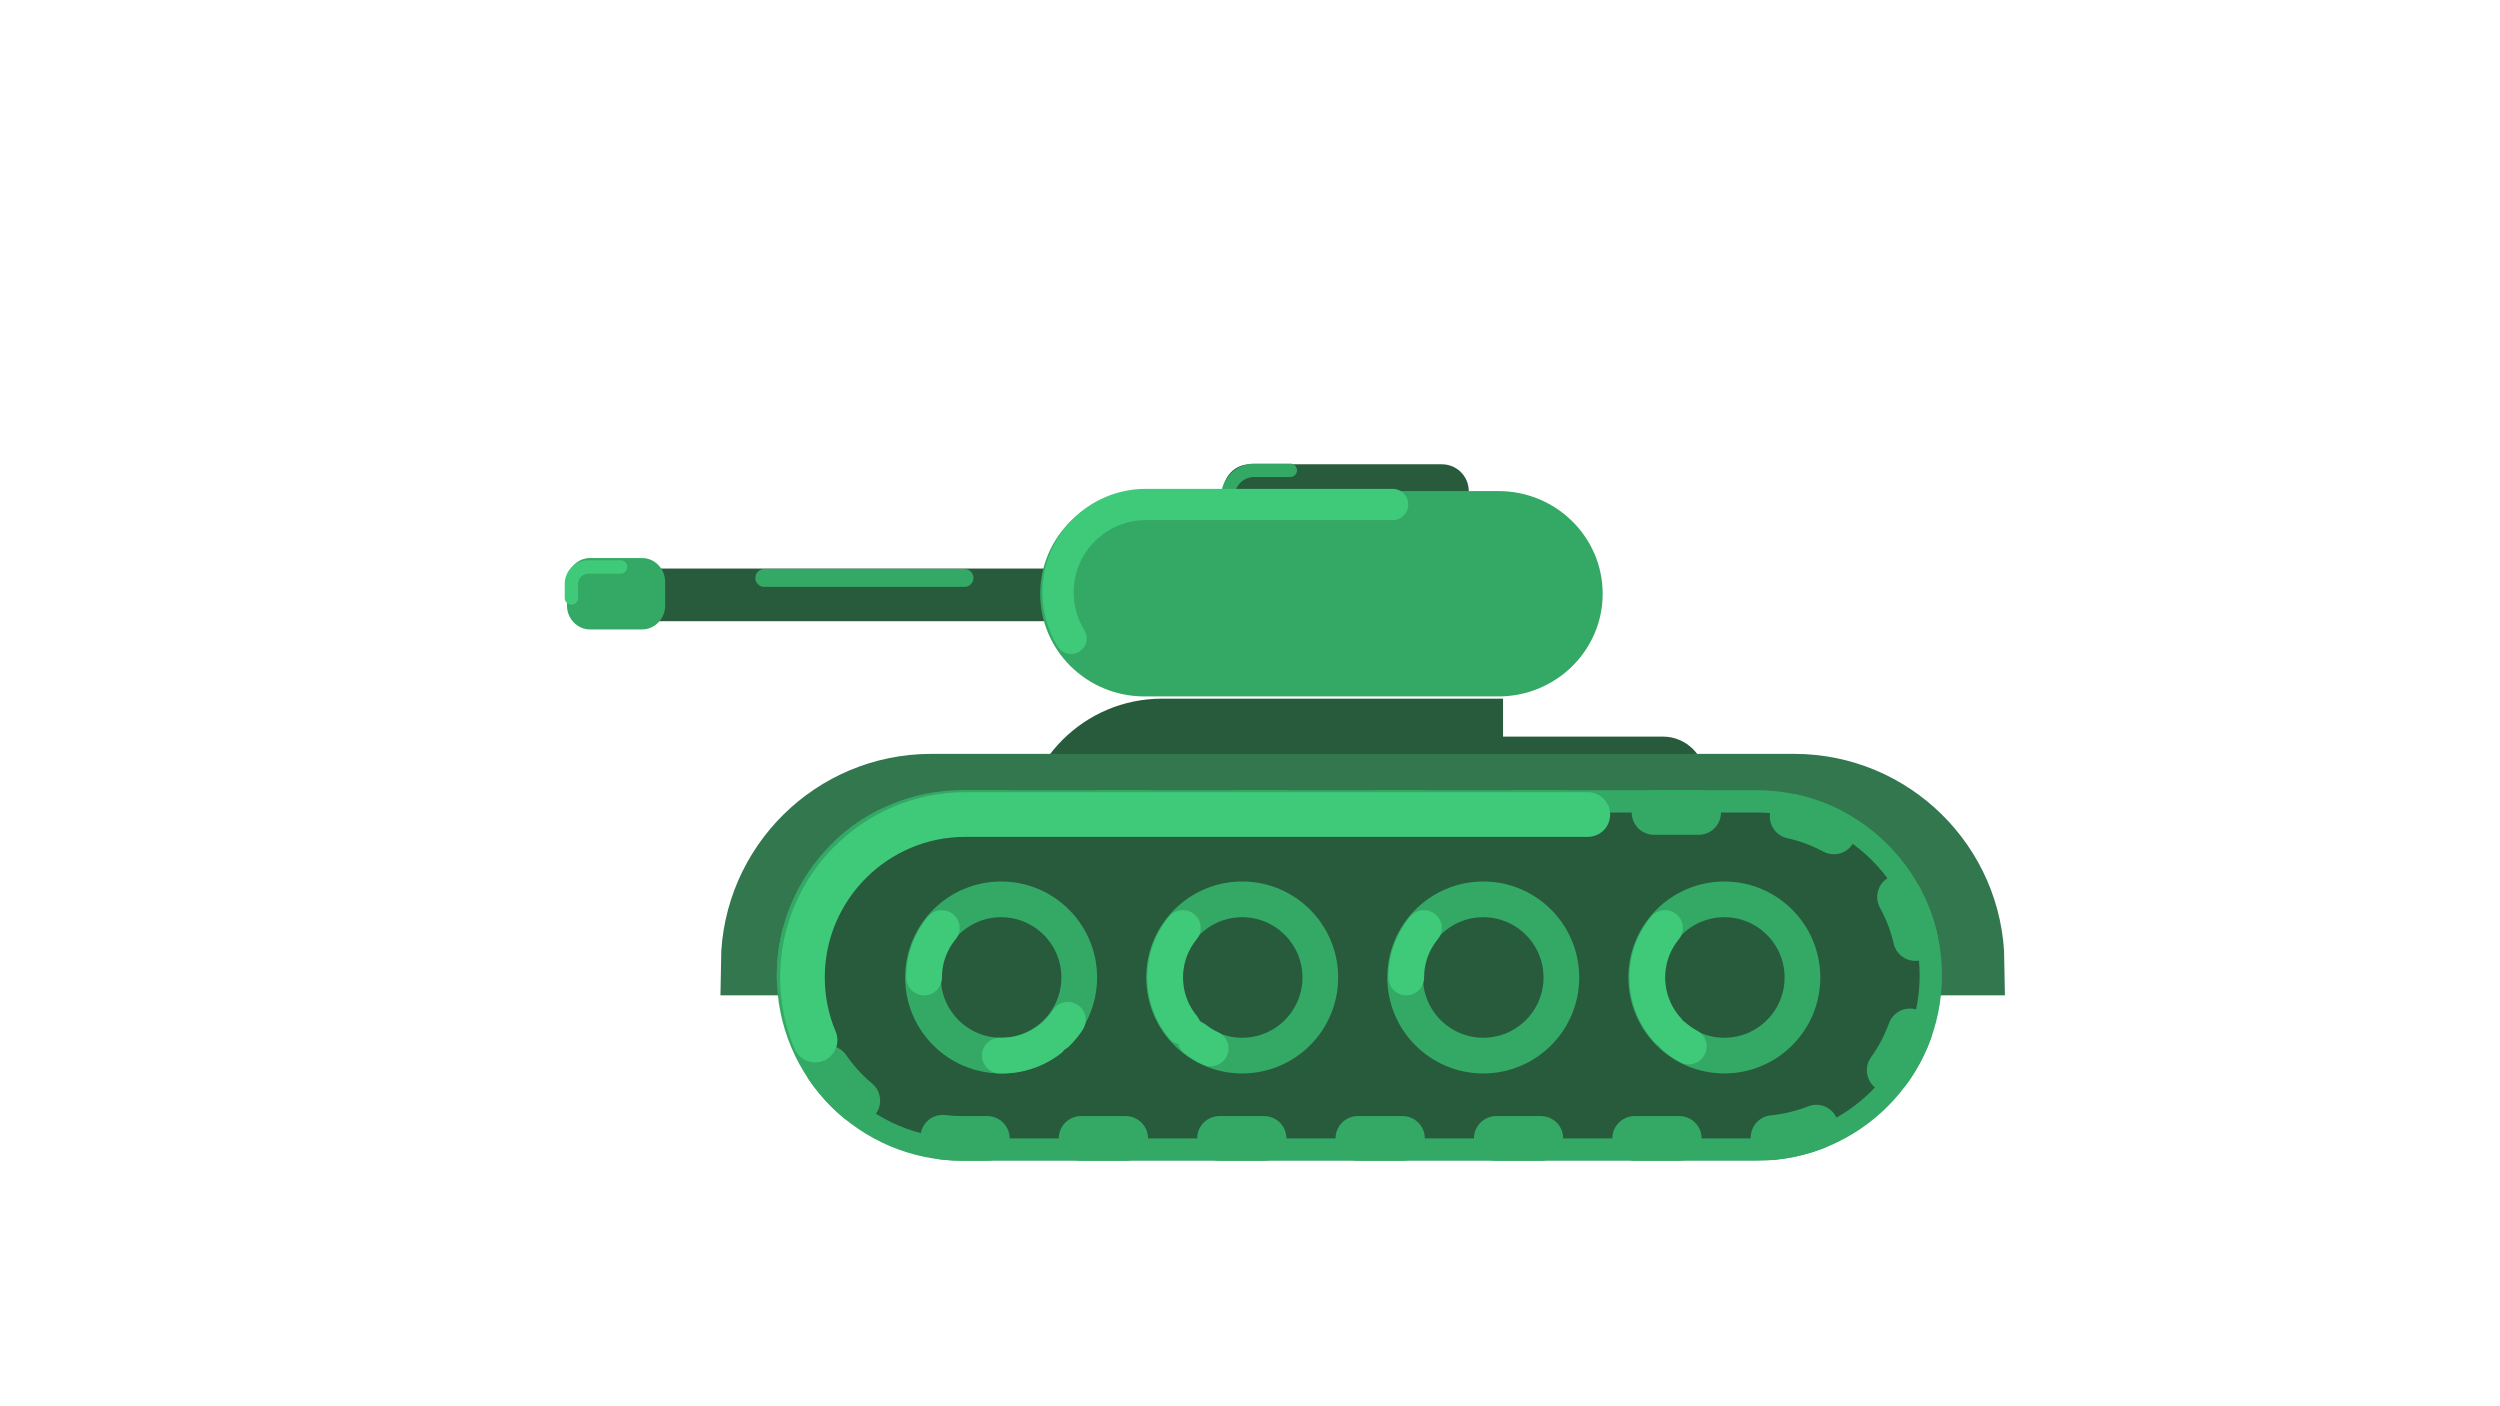 <?xml version="1.0" standalone="no"?><!-- Generator: Gravit.io --><svg xmlns="http://www.w3.org/2000/svg" xmlns:xlink="http://www.w3.org/1999/xlink" style="isolation:isolate" viewBox="0 0 560 315" width="560" height="315"><path d="M 280 104 L 323 104 C 326.311 104 329 106.689 329 110 L 329 110 C 329 113.311 326.311 116 323 116 L 280 116 C 276.689 116 274 113.311 274 110 L 274 110 C 274 106.689 276.689 104 280 104 Z" style="stroke:none;fill:#285A3C;stroke-miterlimit:10;"/><path d="M 332.5 165 L 372.5 165 C 377.743 165 382 169.257 382 174.5 L 382 174.5 C 382 179.743 377.743 184 372.5 184 L 332.5 184 C 327.257 184 323 179.743 323 174.5 L 323 174.5 C 323 169.257 327.257 165 332.5 165 Z" style="stroke:none;fill:#285A3C;stroke-miterlimit:10;"/><rect x="138" y="127.353" width="101.5" height="11.795" transform="matrix(1,0,0,1,0,0)" fill="rgb(40,90,60)"/><path d="M 132.195 125 L 143.805 125 C 146.672 125 149 127.403 149 130.362 L 149 135.638 C 149 138.597 146.672 141 143.805 141 L 132.195 141 C 129.328 141 127 138.597 127 135.638 L 127 130.362 C 127 127.403 129.328 125 132.195 125 Z" style="stroke:none;fill:#33A965;stroke-miterlimit:10;"/><path d=" M 260.292 156.5 L 336.682 156.5 L 336.682 195.911 L 228.75 195.911 L 228.75 188.042 C 228.75 170.633 242.883 156.5 260.292 156.5 Z " fill="rgb(40,90,60)"/><path d=" M 441.502 215.455 C 441.216 193.831 423.571 176.366 401.879 176.366 L 208.604 176.366 C 186.912 176.366 169.267 193.831 168.981 215.455 L 441.502 215.455 Z " fill="rgb(40,90,60)" vector-effect="non-scaling-stroke" stroke-width="15" stroke="rgb(50,119,78)" stroke-linejoin="miter" stroke-linecap="square" stroke-miterlimit="3"/><path d="M 215.5 182 L 393.5 182 C 413.645 182 430 198.355 430 218.5 L 430 218.5 C 430 238.645 413.645 255 393.5 255 L 215.5 255 C 195.355 255 179 238.645 179 218.5 L 179 218.5 C 179 198.355 195.355 182 215.5 182 Z" style="stroke:none;fill:#285A3C;stroke-miterlimit:10;"/><path d="M 215.5 182 L 393.5 182 C 413.645 182 430 198.355 430 218.5 L 430 218.5 C 430 238.645 413.645 255 393.5 255 L 215.5 255 C 195.355 255 179 238.645 179 218.5 L 179 218.5 C 179 198.355 195.355 182 215.5 182 Z" style="fill:none;stroke:#33A965;stroke-width:10;stroke-linecap:square;stroke-miterlimit:3;"/><path d="M 215.5 182 L 393.5 182 C 413.645 182 430 198.355 430 218.5 L 430 218.5 C 430 238.645 413.645 255 393.5 255 L 215.5 255 C 195.355 255 179 238.645 179 218.5 L 179 218.5 C 179 198.355 195.355 182 215.5 182 Z" style="stroke:none;fill:#285A3C;stroke-linecap:square;stroke-miterlimit:3;"/><path d="M 215.5 182 L 393.5 182 C 413.645 182 430 198.355 430 218.5 L 430 218.5 C 430 238.645 413.645 255 393.5 255 L 215.5 255 C 195.355 255 179 238.645 179 218.5 L 179 218.5 C 179 198.355 195.355 182 215.5 182 Z" style="fill:none;stroke:#33A965;stroke-width:10;stroke-linecap:round;stroke-dasharray:10,21;stroke-miterlimit:3;"/><path d=" M 206.75 218.955 C 206.75 209.297 214.591 201.455 224.25 201.455 C 233.909 201.455 241.75 209.297 241.75 218.955 C 241.75 228.614 233.909 236.455 224.25 236.455 C 214.591 236.455 206.75 228.614 206.75 218.955 Z " fill="rgb(40,90,60)" vector-effect="non-scaling-stroke" stroke-width="8" stroke="rgb(51,169,101)" stroke-linejoin="miter" stroke-linecap="square" stroke-miterlimit="3"/><path d=" M 260.75 218.955 C 260.75 209.297 268.591 201.455 278.25 201.455 C 287.909 201.455 295.75 209.297 295.75 218.955 C 295.75 228.614 287.909 236.455 278.25 236.455 C 268.591 236.455 260.75 228.614 260.75 218.955 Z " fill="rgb(40,90,60)" vector-effect="non-scaling-stroke" stroke-width="8" stroke="rgb(51,169,101)" stroke-linejoin="miter" stroke-linecap="square" stroke-miterlimit="3"/><path d=" M 314.75 218.955 C 314.75 209.297 322.591 201.455 332.25 201.455 C 341.909 201.455 349.75 209.297 349.75 218.955 C 349.75 228.614 341.909 236.455 332.25 236.455 C 322.591 236.455 314.75 228.614 314.75 218.955 Z " fill="rgb(40,90,60)" vector-effect="non-scaling-stroke" stroke-width="8" stroke="rgb(51,169,101)" stroke-linejoin="miter" stroke-linecap="square" stroke-miterlimit="3"/><path d=" M 368.75 218.955 C 368.75 209.297 376.591 201.455 386.25 201.455 C 395.909 201.455 403.75 209.297 403.75 218.955 C 403.75 228.614 395.909 236.455 386.25 236.455 C 376.591 236.455 368.75 228.614 368.75 218.955 Z " fill="rgb(40,90,60)" vector-effect="non-scaling-stroke" stroke-width="8" stroke="rgb(51,169,101)" stroke-linejoin="miter" stroke-linecap="square" stroke-miterlimit="3"/><path d="M 256.343 110 L 335.657 110 C 348.541 110 359 120.306 359 133 L 359 133 C 359 145.694 348.541 156 335.657 156 L 256.343 156 C 243.459 156 233 145.694 233 133 L 233 133 C 233 120.306 243.459 110 256.343 110 Z" style="stroke:none;fill:#33A965;stroke-linecap:round;stroke-miterlimit:3;"/><path d=" M 182.579 232.986 C 180.748 228.676 179.75 223.931 179.75 218.955 L 179.75 218.955 C 179.75 198.81 196.105 182.455 216.25 182.455 L 355.674 182.455" fill="none" vector-effect="non-scaling-stroke" stroke-width="10" stroke="rgb(63,202,121)" stroke-linejoin="miter" stroke-linecap="round" stroke-miterlimit="3"/><path d=" M 275.087 112.386 C 275.031 112.047 275 111.699 275 111.344 L 275 111.344 C 275 108.032 277.689 105.344 281 105.344 L 289.03 105.344" fill="none" vector-effect="non-scaling-stroke" stroke-width="3" stroke="rgb(51,169,101)" stroke-linejoin="miter" stroke-linecap="round" stroke-miterlimit="3"/><line x1="171.192" y1="129.46" x2="216.054" y2="129.46" vector-effect="non-scaling-stroke" stroke-width="4" stroke="rgb(51,169,101)" stroke-linejoin="miter" stroke-linecap="round" stroke-miterlimit="3"/><path d=" M 128 133.942 L 128 130.787 C 128 128.697 129.697 127 131.787 127 L 139.022 127" fill="none" vector-effect="non-scaling-stroke" stroke-width="3" stroke="rgb(63,202,121)" stroke-linejoin="miter" stroke-linecap="round" stroke-miterlimit="3"/><path d=" M 207 218.955 C 207 209.297 214.841 201.455 224.5 201.455 C 234.159 201.455 242 209.297 242 218.955 C 242 228.614 234.159 236.455 224.5 236.455 C 214.841 236.455 207 228.614 207 218.955 Z " fill="none" vector-effect="non-scaling-stroke" stroke-width="8" stroke-dasharray="12,53,4,2" stroke="rgb(63,202,121)" stroke-linejoin="miter" stroke-linecap="round" stroke-miterlimit="3"/><path d=" M 369 218.955 C 369 209.297 376.841 201.455 386.5 201.455 C 396.159 201.455 404 209.297 404 218.955 C 404 228.614 396.159 236.455 386.5 236.455 C 376.841 236.455 369 228.614 369 218.955 Z " fill="none" vector-effect="non-scaling-stroke" stroke-width="8" stroke-dasharray="12,79,4,2" stroke="rgb(63,202,121)" stroke-linejoin="miter" stroke-linecap="round" stroke-miterlimit="3"/><path d=" M 315 218.955 C 315 209.297 322.841 201.455 332.5 201.455 C 342.159 201.455 350 209.297 350 218.955 C 350 228.614 342.159 236.455 332.5 236.455 C 322.841 236.455 315 228.614 315 218.955 Z " fill="none" vector-effect="non-scaling-stroke" stroke-width="8" stroke-dasharray="12,98,4,2" stroke="rgb(63,202,121)" stroke-linejoin="miter" stroke-linecap="round" stroke-miterlimit="3"/><path d=" M 261 218.955 C 261 209.297 268.841 201.455 278.5 201.455 C 288.159 201.455 296 209.297 296 218.955 C 296 228.614 288.159 236.455 278.5 236.455 C 268.841 236.455 261 228.614 261 218.955 Z " fill="none" vector-effect="non-scaling-stroke" stroke-width="8" stroke-dasharray="12,78,4,4" stroke="rgb(63,202,121)" stroke-linejoin="miter" stroke-linecap="round" stroke-miterlimit="3"/><path d=" M 239.92 142.995 C 238.069 139.994 237 136.46 237 132.678 L 237 132.678 C 237 121.817 245.817 113 256.678 113 L 311.95 113" fill="none" vector-effect="non-scaling-stroke" stroke-width="7" stroke="rgb(63,202,121)" stroke-linejoin="miter" stroke-linecap="round" stroke-miterlimit="3"/></svg>